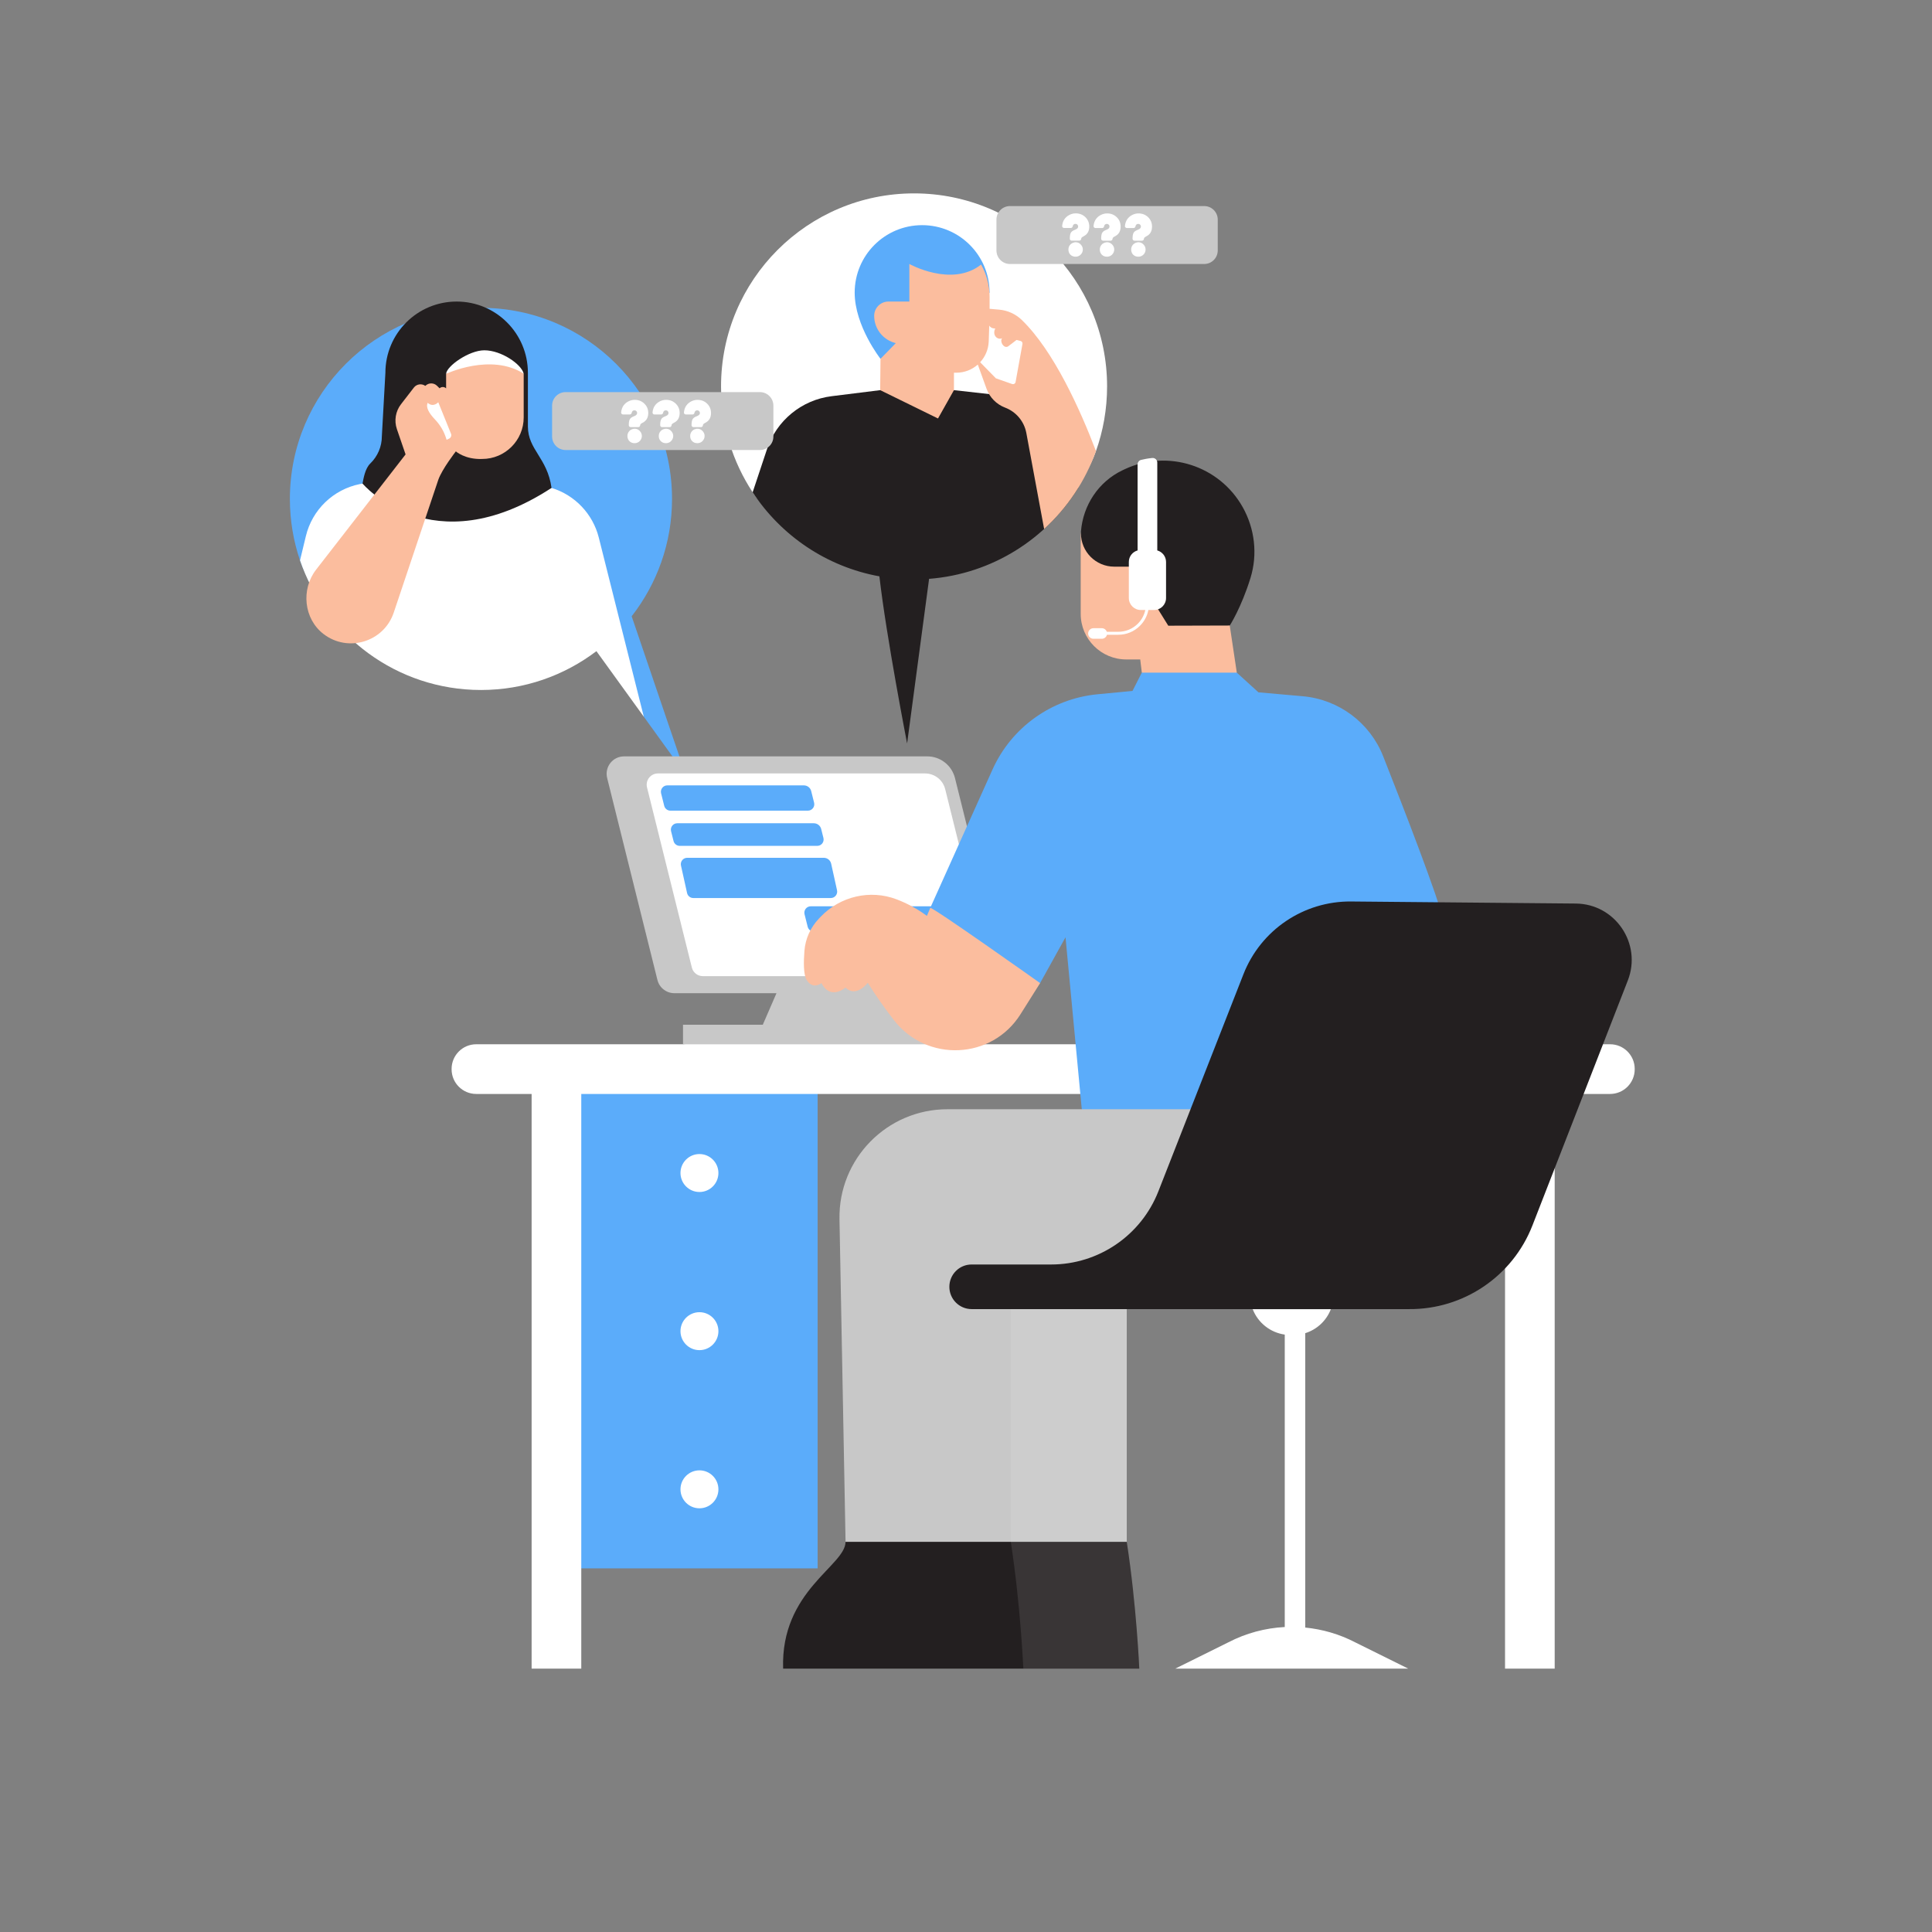 <svg version="1.0" preserveAspectRatio="xMidYMid meet" height="1080" viewBox="0 0 810 810" zoomAndPan="magnify" width="1080" xmlns:xlink="http://www.w3.org/1999/xlink" xmlns="http://www.w3.org/2000/svg"><rect x="0" y="0" width="810" height="810" fill="#808080" stroke="none"/><defs><filter id="8c532ea420" height="100%" width="100%" y="0%" x="0%"><feColorMatrix color-interpolation-filters="sRGB" values="0 0 0 0 1 0 0 0 0 1 0 0 0 0 1 0 0 0 1 0"></feColorMatrix></filter><clipPath id="49022ab056"><path clip-rule="nonzero" d="M 328 634 L 478 634 L 478 699.75 L 328 699.75 Z M 328 634"></path></clipPath><clipPath id="05605af9a7"><path clip-rule="nonzero" d="M 121.535 129 L 343 129 L 343 658 L 121.535 658 Z M 121.535 129"></path></clipPath><clipPath id="3f7f8f01b4"><path clip-rule="nonzero" d="M 189 430 L 686 430 L 686 699.75 L 189 699.75 Z M 189 430"></path></clipPath><clipPath id="968896cb10"><path clip-rule="nonzero" d="M 423 537 L 478 537 L 478 699.75 L 423 699.75 Z M 423 537"></path></clipPath><mask id="06df0eb9df"><g filter="url(#8c532ea420)"><rect fill-opacity="0.1" height="972" y="-81" fill="#000000" width="972" x="-81"></rect></g></mask><clipPath id="664acb436a"><path clip-rule="nonzero" d="M 0.359 0.359 L 54.84 0.359 L 54.84 162.602 L 0.359 162.602 Z M 0.359 0.359"></path></clipPath><clipPath id="10c071b25b"><rect height="163" y="0" width="55" x="0"></rect></clipPath><clipPath id="76113b765d"><path clip-rule="nonzero" d="M 179 89 L 591 89 L 591 699.75 L 179 699.75 Z M 179 89"></path></clipPath></defs><g clip-path="url(#49022ab056)"><path fill-rule="nonzero" fill-opacity="1" d="M 472.395 646.422 C 476.5 673.008 477.648 699.59 477.648 699.59 L 328.328 699.59 C 327.227 666.895 354.492 656.441 354.492 646.422 C 354.504 646.422 468.285 619.84 472.395 646.422 Z M 472.395 646.422" fill="#231f20"></path></g><g clip-path="url(#05605af9a7)"><path fill-rule="nonzero" fill-opacity="1" d="M 342.789 657.555 L 233.301 657.555 L 233.301 455.551 L 342.801 455.551 L 342.801 657.555 Z M 287.457 324.773 C 287.457 324.773 273.184 283.07 264.832 258.379 C 275.422 244.797 281.754 227.727 281.754 209.172 C 281.754 164.922 245.879 129.062 201.645 129.062 C 157.41 129.051 121.535 164.922 121.535 209.16 C 121.535 218.164 123.02 226.836 125.766 234.914 C 136.492 266.52 171.277 255.734 206.508 255.734 C 224.691 255.734 234.574 265.938 248.02 255.734 L 269.902 300.477 Z M 287.457 324.773" fill="#5bacfa"></path></g><g clip-path="url(#3f7f8f01b4)"><path fill-rule="nonzero" fill-opacity="1" d="M 685.359 448.141 L 685.359 448.312 C 685.359 454.016 680.734 458.645 675.031 458.645 L 651.812 458.645 L 651.812 699.59 L 630.992 699.59 L 630.992 458.645 L 243.703 458.645 L 243.703 699.59 L 222.883 699.59 L 222.883 458.645 L 199.664 458.645 C 193.961 458.645 189.336 454.016 189.336 448.312 L 189.336 448.141 C 189.336 442.438 193.961 437.812 199.664 437.812 L 286.355 437.812 L 371.602 430.254 L 405.68 437.812 L 675.043 437.812 C 680.734 437.812 685.359 442.438 685.359 448.141 Z M 685.359 448.141" fill="#ffffff"></path></g><path fill-rule="nonzero" fill-opacity="1" d="M 319.805 429.621 L 325.547 416.398 L 282.719 416.398 C 279.367 416.398 276.434 414.109 275.633 410.855 L 254.551 326.184 C 253.402 321.566 256.891 317.113 261.641 317.113 L 388.758 317.113 C 394.25 317.113 399.035 320.863 400.375 326.195 L 420.574 407.332 C 421.723 411.945 418.234 416.398 413.484 416.398 L 396.586 416.398 L 405.668 437.824 L 286.355 437.824 L 286.355 429.621 Z M 499.262 436.055 L 453.527 465.051 L 397.219 465.051 C 371.883 465.051 351.473 485.844 351.957 511.18 L 354.504 646.422 L 472.395 646.422 L 472.395 538.777 L 510.543 497.016 Z M 499.262 436.055" fill="#c8c8c8"></path><g clip-path="url(#968896cb10)"><g mask="url(#06df0eb9df)"><g transform="matrix(1, 0, 0, 1, 423, 537)"><g clip-path="url(#10c071b25b)"><g clip-path="url(#664acb436a)"><path fill-rule="nonzero" fill-opacity="1" d="M 49.395 3.387 L 49.395 109.422 C 53.5 136.008 54.648 162.59 54.648 162.59 L 6.035 162.59 C 6.035 162.59 4.883 136.008 0.777 109.422 L 0.777 0.984 C 0.777 0.996 29.625 2.422 49.395 3.387 Z M 49.395 3.387" fill="#ffffff"></path></g></g></g></g></g><path fill-rule="nonzero" fill-opacity="1" d="M 125.789 234.914 C 126.469 232.129 127.336 228.52 128.227 224.809 C 130.875 213.734 139.707 205.199 150.879 202.949 L 152.004 202.727 L 231.234 204.559 C 241.031 207.551 248.551 215.457 251.051 225.391 L 269.918 300.488 L 250.051 273 C 236.602 283.207 219.84 289.281 201.656 289.281 C 166.414 289.281 136.516 266.52 125.789 234.914 Z M 414.328 403.383 L 396.277 330.871 C 395.312 326.984 391.824 324.266 387.816 324.266 L 275.855 324.266 C 272.785 324.266 270.523 327.148 271.266 330.129 L 290.066 405.66 C 290.586 407.766 292.48 409.25 294.656 409.25 L 409.738 409.25 C 412.805 409.25 415.07 406.367 414.328 403.383 Z M 383.227 81.078 C 338.535 81.078 302.301 117.309 302.301 162.004 C 302.301 178.395 307.176 193.648 315.551 206.387 C 330.012 228.395 354.926 218.66 383.227 218.66 C 418.422 218.66 448.355 220.453 459.504 189.094 C 462.508 180.621 464.152 171.504 464.152 162.004 C 464.152 117.309 427.922 81.078 383.227 81.078 Z M 383.227 81.078" fill="#ffffff"></path><path fill-rule="nonzero" fill-opacity="1" d="M 338.719 339.875 L 281.074 339.875 C 279.848 339.875 278.773 339.035 278.477 337.848 L 277.164 332.602 C 276.746 330.906 278.02 329.273 279.762 329.273 L 337.023 329.273 C 338.484 329.273 339.758 330.266 340.105 331.688 L 341.316 336.547 C 341.738 338.23 340.465 339.875 338.719 339.875 Z M 345.227 351.316 L 344.285 347.57 C 343.941 346.16 342.664 345.156 341.207 345.156 L 283.945 345.156 C 282.199 345.156 280.926 346.789 281.348 348.484 L 282.387 352.605 C 282.684 353.793 283.758 354.633 284.984 354.633 L 342.629 354.633 C 344.371 354.645 345.648 353.012 345.227 351.316 Z M 350.918 373.188 L 348.453 362.043 C 348.109 360.633 346.836 359.633 345.375 359.633 L 288.113 359.633 C 286.367 359.633 285.094 361.266 285.516 362.957 L 288.074 374.477 C 288.371 375.664 289.449 376.504 290.672 376.504 L 348.32 376.504 C 350.051 376.504 351.324 374.871 350.918 373.188 Z M 605.707 387.34 C 602.379 374.699 589.094 340.344 579.891 317.051 C 574.324 302.977 561.285 293.238 546.195 291.902 L 527.602 290.258 L 518.523 281.996 L 503.32 271.938 L 478.703 281.996 L 474.805 289.676 L 460.145 291.074 C 440.859 292.918 424.051 304.965 416.109 322.633 L 390.316 379.969 L 339.906 379.969 C 338.164 379.969 336.891 381.602 337.309 383.297 L 338.621 388.539 C 338.918 389.727 339.992 390.57 341.219 390.57 L 396.922 390.57 L 416.258 418.391 L 436.074 412.145 L 446.723 392.969 L 453.539 465.039 L 535.84 465.039 C 535.84 465.062 610.941 407.207 605.707 387.34 Z M 407.066 132.836 L 414.883 122.68 C 414.883 107.066 402.23 94.398 386.605 94.398 C 370.98 94.398 358.328 107.055 358.328 122.68 C 358.328 136.68 369.152 150.438 369.152 150.438 Z M 407.066 132.836" fill="#5bacfa"></path><path fill-rule="nonzero" fill-opacity="1" d="M 151.992 202.727 C 152.422 200.461 153.09 196.406 155.242 194.328 C 158.336 191.332 160.094 187.227 160.094 182.922 L 161.578 156.301 C 161.578 139.797 174.949 126.426 191.453 126.426 C 207.953 126.426 221.324 139.797 221.324 156.301 L 221.324 178.789 C 221.324 188.562 229.465 191.879 231.234 204.559 C 181.023 237.34 151.992 202.727 151.992 202.727 Z M 521.008 212.621 C 511.234 195.219 489.699 188.254 471.613 196.691 C 471.254 196.852 470.91 197.023 470.551 197.195 C 460.516 201.996 454.023 211.906 453.195 222.891 C 453.195 223.113 453.195 223.348 453.195 223.57 C 453.168 231.289 454.098 250.242 461.816 250.242 L 473.805 250.242 L 478.184 264.875 L 484.48 274.992 L 515.578 262.266 C 515.578 262.266 520.402 254.828 524.273 242.312 C 527.328 232.402 526.078 221.664 521.008 212.621 Z M 452.082 204.52 L 436.098 167.605 L 399.953 163.574 L 369.016 163.574 L 348.641 166.109 C 336.098 167.668 325.57 176.305 321.574 188.301 L 315.551 206.398 C 327.477 224.547 346.512 237.609 368.691 241.633 C 371.602 267.09 380.309 311.695 380.309 311.695 L 389.523 242.684 C 415.984 240.629 438.855 225.883 452.082 204.52 Z M 398.023 539.496 C 398.023 544.664 402.215 548.848 407.375 548.848 L 525.375 548.848 L 537.473 556.984 L 557.969 548.848 L 590.664 548.848 C 613.551 549.059 634.184 535.09 642.484 513.766 L 682.477 411.055 C 688.477 395.629 677.195 378.965 660.656 378.816 L 566.469 377.953 C 546.551 377.766 528.59 389.902 521.316 408.457 L 485.652 499.477 C 478.406 517.969 460.566 530.145 440.699 530.145 L 407.363 530.145 C 402.215 530.129 398.023 534.324 398.023 539.496 Z M 398.023 539.496" fill="#231f20"></path><path fill-rule="nonzero" fill-opacity="1" d="M 318.582 188.672 L 237.137 188.672 C 234.004 188.672 231.469 186.137 231.469 183.008 L 231.469 170.055 C 231.469 166.926 234.004 164.391 237.137 164.391 L 318.582 164.391 C 321.711 164.391 324.246 166.926 324.246 170.055 L 324.246 183.008 C 324.258 186.137 321.711 188.672 318.582 188.672 Z M 510.543 105.012 L 510.543 92.062 C 510.543 88.934 508.008 86.395 504.879 86.395 L 423.43 86.395 C 420.301 86.395 417.766 88.934 417.766 92.062 L 417.766 105.012 C 417.766 108.145 420.301 110.68 423.43 110.68 L 504.879 110.68 C 508.008 110.68 510.543 108.145 510.543 105.012 Z M 510.543 105.012" fill="#c8c8c8"></path><path fill-rule="nonzero" fill-opacity="1" d="M 219.559 156.66 L 187.035 156.734 C 187.184 153.555 196.598 146.863 203.055 146.863 C 210.203 146.863 218.652 152.738 219.559 156.66 Z M 219.559 156.66" fill="#ffffff"></path><path fill-rule="nonzero" fill-opacity="1" d="M 187.035 156.734 L 187.035 162.832 C 186.281 162.078 185.07 162.066 184.301 162.797 L 183.199 161.719 C 181.914 160.469 179.871 160.422 178.523 161.594 L 178.312 161.781 C 176.793 160.691 174.664 161 173.527 162.484 L 168.133 169.461 C 165.832 172.43 165.188 176.367 166.402 179.914 L 170.039 190.516 L 132.543 238.809 C 126.125 247.074 127.348 259.457 135.66 265.828 C 145.93 273.695 160.945 269.141 165.078 256.832 L 183.758 201.156 C 185.34 196.652 191.117 189.242 191.117 189.242 C 191.117 189.242 194.977 192.707 202.152 192.422 C 211.762 192.422 219.559 184.629 219.559 175.016 L 219.559 156.66 C 205.75 147.863 187.035 156.734 187.035 156.734 Z M 459.492 189.094 C 455 201.738 447.465 212.934 437.758 221.789 L 430.297 181.547 C 429.395 176.688 426.027 172.652 421.402 170.898 C 417.777 169.523 414.934 166.629 413.609 162.98 L 409.949 152.848 C 407.547 154.977 404.383 156.262 400.93 156.262 L 399.953 156.262 L 399.953 163.562 L 393.262 175.449 L 369.016 163.562 L 369.152 150.438 L 375.57 143.855 C 370.375 142.633 366.504 137.969 366.504 132.402 C 366.504 129.098 369.176 126.426 372.477 126.426 L 381.25 126.426 L 381.25 110.68 C 381.25 110.68 399.062 120.613 411.332 110.914 C 413.598 114.934 414.895 119.574 414.895 124.523 L 414.895 129.469 L 418.867 129.816 C 422.441 130.125 425.82 131.648 428.391 134.145 C 441.84 147.16 452.898 171.812 459.492 189.094 Z M 515.578 262.254 L 518.535 282.008 L 478.715 282.008 L 478.047 276.477 L 472.195 276.477 C 461.645 276.477 453.094 267.93 453.094 257.379 L 453.094 225.266 C 453.094 224.461 453.133 223.668 453.195 222.891 C 453.195 223.113 453.195 223.348 453.195 223.57 C 453.168 231.289 459.418 237.574 467.148 237.574 L 479.133 237.574 L 483.516 252.207 L 489.809 262.328 Z M 390.02 380.66 C 390.402 379.758 436.074 412.168 436.074 412.168 L 427.848 425.23 C 415.836 444.305 388.586 445.504 374.777 427.691 C 370.945 422.742 367.184 417.461 363.82 412.031 C 363.82 412.031 359.02 418.477 354.469 414.047 C 354.469 414.047 348.23 419.539 344.41 412.168 C 344.41 412.168 340.848 415.113 338.199 410.855 C 336.828 408.656 336.891 403.297 337.262 398.621 C 337.668 393.574 339.797 388.836 343.285 385.176 L 344.051 384.371 C 352.242 375.773 364.797 372.828 375.891 377.047 C 380.012 378.621 384.367 380.848 388.609 383.988 Z M 390.02 380.66" fill="#fbbd9e"></path><g clip-path="url(#76113b765d)"><path fill-rule="nonzero" fill-opacity="1" d="M 189.09 181.844 C 189.41 182.625 189.062 183.516 188.297 183.887 L 187.234 184.395 L 187.035 183.75 C 186.121 180.793 184.5 178.109 182.359 175.859 C 179.871 173.234 178.438 170.812 179.305 168.883 C 181.668 170.996 183.746 168.645 183.746 168.645 Z M 427.871 142.953 L 426.203 142.52 L 422.641 145.23 C 420.895 146.281 419.039 143.273 420.117 141.828 C 418.039 142.656 415.91 140.418 417.27 137.707 C 417.27 137.707 415.625 137.906 414.746 136.52 L 414.523 143.25 C 414.375 146.578 413.039 149.598 410.926 151.871 L 417.543 158.625 L 424.336 161 C 424.977 161.223 425.672 160.828 425.793 160.148 L 428.676 144.191 C 428.789 143.645 428.441 143.102 427.871 142.953 Z M 568.164 688.555 C 561.559 685.117 554.445 683.078 547.234 682.359 L 547.234 558.941 C 552.07 557.418 556.078 553.781 557.969 548.883 L 525.203 548.883 C 527.441 554.66 532.625 558.68 538.637 559.535 L 538.637 682.137 C 530.508 682.559 522.441 684.684 515.008 688.543 L 492.742 699.578 L 590.406 699.578 Z M 485.195 230.77 L 485.195 193.93 C 485.195 192.781 484.195 191.891 483.055 192.016 C 481.102 192.211 479.492 192.547 478.406 192.816 C 477.539 193.027 476.945 193.809 476.945 194.688 L 476.945 230.77 C 474.828 231.363 473.27 233.281 473.27 235.582 L 473.27 250.723 C 473.27 253.492 475.523 255.746 478.293 255.746 L 480.172 255.746 C 479.703 257.91 478.641 259.891 477.031 261.496 C 474.844 263.676 471.934 264.875 468.844 264.875 C 468.832 264.875 468.816 264.875 468.805 264.875 C 466.766 264.863 465.219 264.863 464.031 264.875 C 463.734 264.008 462.918 263.379 461.953 263.379 L 458.426 263.379 C 457.203 263.379 456.211 264.367 456.211 265.594 C 456.211 266.816 457.203 267.805 458.426 267.805 L 461.953 267.805 C 462.992 267.805 463.855 267.09 464.094 266.125 C 465.266 266.125 466.789 266.125 468.805 266.125 C 468.816 266.125 468.844 266.125 468.855 266.125 C 472.281 266.125 475.496 264.801 477.922 262.375 C 479.766 260.547 480.977 258.246 481.461 255.746 L 483.848 255.746 C 486.617 255.746 488.871 253.492 488.871 250.723 L 488.871 235.582 C 488.859 233.281 487.301 231.363 485.195 230.77 Z M 293.246 483.84 C 288.855 483.84 285.293 487.402 285.293 491.797 C 285.293 496.188 288.855 499.75 293.246 499.75 C 297.637 499.75 301.199 496.188 301.199 491.797 C 301.199 487.402 297.637 483.84 293.246 483.84 Z M 293.246 550.145 C 288.855 550.145 285.293 553.707 285.293 558.102 C 285.293 562.492 288.855 566.055 293.246 566.055 C 297.637 566.055 301.199 562.492 301.199 558.102 C 301.199 553.707 297.637 550.145 293.246 550.145 Z M 293.246 616.449 C 288.855 616.449 285.293 620.012 285.293 624.406 C 285.293 628.797 288.855 632.359 293.246 632.359 C 297.637 632.359 301.199 628.797 301.199 624.406 C 301.199 620.012 297.637 616.449 293.246 616.449 Z M 266.105 167.633 C 265.203 167.633 264.336 167.844 263.496 168.262 C 262.656 168.684 261.973 169.266 261.441 169.98 C 260.875 170.773 260.527 171.738 260.414 172.891 C 260.367 173.359 260.75 173.77 261.219 173.77 L 264.039 173.77 C 264.438 173.77 264.758 173.484 264.832 173.098 C 264.969 172.395 265.363 172.035 266.02 172.035 C 266.328 172.035 266.59 172.148 266.801 172.355 C 267.008 172.566 267.121 172.828 267.121 173.137 C 267.121 173.668 266.801 174.078 266.145 174.363 L 265.277 174.746 C 264.645 175.031 264.215 175.414 263.977 175.922 C 263.742 176.426 263.621 177.207 263.621 178.27 C 263.621 178.715 263.977 179.074 264.422 179.074 L 267.59 179.074 C 268 179.074 268.332 178.766 268.383 178.371 C 268.406 178.148 268.457 177.984 268.52 177.887 C 268.629 177.703 268.938 177.48 269.445 177.219 C 271.004 176.441 271.785 175.078 271.785 173.16 C 271.785 171.602 271.238 170.293 270.152 169.227 C 269.051 168.164 267.703 167.633 266.105 167.633 Z M 266.355 179.754 C 265.312 179.668 264.273 180.125 263.645 180.969 C 263.25 181.488 263.051 182.094 263.051 182.797 C 263.051 183.676 263.336 184.395 263.891 184.961 C 264.461 185.531 265.18 185.805 266.055 185.805 C 266.824 185.805 267.492 185.555 268.047 185.074 C 268.73 184.492 269.125 183.613 269.102 182.723 C 269.074 181.934 268.777 181.238 268.195 180.656 C 267.676 180.113 267.059 179.816 266.355 179.754 Z M 279.504 179.754 C 278.465 179.668 277.426 180.125 276.793 180.969 C 276.398 181.488 276.199 182.094 276.199 182.797 C 276.199 183.676 276.484 184.395 277.043 184.961 C 277.609 185.531 278.328 185.805 279.207 185.805 C 279.973 185.805 280.641 185.555 281.199 185.074 C 281.879 184.492 282.273 183.613 282.25 182.723 C 282.223 181.934 281.926 181.238 281.348 180.656 C 280.84 180.113 280.219 179.816 279.504 179.754 Z M 279.27 167.633 C 278.363 167.633 277.5 167.844 276.656 168.262 C 275.816 168.684 275.137 169.266 274.605 169.98 C 274.035 170.773 273.688 171.738 273.578 172.891 C 273.527 173.359 273.91 173.77 274.383 173.77 L 277.203 173.77 C 277.598 173.77 277.918 173.484 277.992 173.098 C 278.129 172.395 278.527 172.035 279.18 172.035 C 279.492 172.035 279.75 172.148 279.961 172.355 C 280.172 172.566 280.281 172.828 280.281 173.137 C 280.281 173.668 279.961 174.078 279.305 174.363 L 278.438 174.746 C 277.809 175.031 277.375 175.414 277.141 175.922 C 276.906 176.426 276.781 177.207 276.781 178.27 C 276.781 178.715 277.141 179.074 277.586 179.074 L 280.754 179.074 C 281.16 179.074 281.496 178.766 281.543 178.371 C 281.57 178.148 281.617 177.984 281.68 177.887 C 281.793 177.703 282.102 177.48 282.609 177.219 C 284.168 176.441 284.945 175.078 284.945 173.16 C 284.945 171.602 284.402 170.293 283.312 169.227 C 282.211 168.164 280.863 167.633 279.27 167.633 Z M 292.664 179.754 C 291.625 179.668 290.586 180.125 289.957 180.969 C 289.559 181.488 289.363 182.094 289.363 182.797 C 289.363 183.676 289.648 184.395 290.203 184.961 C 290.773 185.531 291.488 185.805 292.367 185.805 C 293.137 185.805 293.805 185.555 294.359 185.074 C 295.039 184.492 295.438 183.613 295.41 182.723 C 295.387 181.934 295.09 181.238 294.508 180.656 C 293.988 180.113 293.371 179.816 292.664 179.754 Z M 287.531 173.77 L 290.352 173.77 C 290.746 173.77 291.07 173.484 291.145 173.098 C 291.281 172.395 291.676 172.035 292.332 172.035 C 292.641 172.035 292.898 172.148 293.109 172.355 C 293.32 172.566 293.434 172.828 293.434 173.137 C 293.434 173.668 293.109 174.078 292.453 174.363 L 291.59 174.746 C 290.957 175.031 290.523 175.414 290.289 175.922 C 290.055 176.426 289.93 177.207 289.93 178.27 C 289.93 178.715 290.289 179.074 290.734 179.074 L 293.902 179.074 C 294.309 179.074 294.645 178.766 294.695 178.371 C 294.719 178.148 294.77 177.984 294.828 177.887 C 294.941 177.703 295.25 177.48 295.758 177.219 C 297.316 176.441 298.094 175.078 298.094 173.16 C 298.094 171.602 297.551 170.293 296.461 169.227 C 295.375 168.176 294.027 167.645 292.43 167.645 C 291.527 167.645 290.66 167.855 289.82 168.273 C 288.98 168.695 288.297 169.277 287.766 169.996 C 287.199 170.785 286.852 171.75 286.738 172.902 C 286.691 173.359 287.062 173.77 287.531 173.77 Z M 451.238 101.574 C 450.199 101.488 449.16 101.945 448.531 102.785 C 448.133 103.305 447.938 103.914 447.938 104.617 C 447.938 105.496 448.223 106.215 448.777 106.781 C 449.348 107.352 450.062 107.625 450.941 107.625 C 451.711 107.625 452.379 107.375 452.934 106.895 C 453.613 106.312 454.012 105.434 453.984 104.543 C 453.961 103.75 453.664 103.059 453.082 102.477 C 452.574 101.945 451.957 101.637 451.238 101.574 Z M 455.039 91.035 C 453.949 89.984 452.602 89.453 451.004 89.453 C 450.102 89.453 449.234 89.66 448.395 90.082 C 447.555 90.504 446.871 91.086 446.34 91.801 C 445.773 92.594 445.426 93.559 445.312 94.711 C 445.266 95.18 445.648 95.586 446.117 95.586 L 448.938 95.586 C 449.336 95.586 449.656 95.305 449.73 94.918 C 449.867 94.215 450.262 93.855 450.918 93.855 C 451.227 93.855 451.488 93.969 451.699 94.176 C 451.906 94.387 452.02 94.648 452.02 94.957 C 452.02 95.488 451.699 95.898 451.043 96.18 L 450.176 96.566 C 449.543 96.848 449.113 97.234 448.875 97.738 C 448.641 98.246 448.52 99.027 448.52 100.09 C 448.52 100.535 448.875 100.895 449.32 100.895 L 452.488 100.895 C 452.898 100.895 453.23 100.586 453.281 100.188 C 453.305 99.965 453.355 99.805 453.418 99.707 C 453.527 99.52 453.836 99.297 454.344 99.039 C 455.902 98.258 456.684 96.898 456.684 94.98 C 456.672 93.41 456.125 92.098 455.039 91.035 Z M 464.402 101.574 C 463.363 101.488 462.324 101.945 461.691 102.785 C 461.297 103.305 461.098 103.914 461.098 104.617 C 461.098 105.496 461.383 106.215 461.941 106.781 C 462.508 107.352 463.227 107.625 464.105 107.625 C 464.871 107.625 465.539 107.375 466.098 106.895 C 466.777 106.312 467.172 105.434 467.148 104.543 C 467.125 103.75 466.824 103.059 466.246 102.477 C 465.727 101.945 465.105 101.637 464.402 101.574 Z M 459.27 95.602 L 462.09 95.602 C 462.484 95.602 462.805 95.316 462.879 94.934 C 463.016 94.227 463.41 93.867 464.066 93.867 C 464.375 93.867 464.637 93.98 464.848 94.191 C 465.059 94.398 465.168 94.66 465.168 94.969 C 465.168 95.5 464.848 95.91 464.191 96.195 L 463.324 96.578 C 462.695 96.863 462.262 97.246 462.027 97.754 C 461.793 98.258 461.668 99.039 461.668 100.102 C 461.668 100.547 462.027 100.906 462.473 100.906 L 465.637 100.906 C 466.047 100.906 466.379 100.598 466.43 100.203 C 466.453 99.98 466.504 99.816 466.566 99.719 C 466.676 99.535 466.988 99.312 467.496 99.051 C 469.055 98.273 469.832 96.91 469.832 94.992 C 469.832 93.434 469.289 92.125 468.199 91.059 C 467.109 90.008 465.762 89.477 464.168 89.477 C 463.262 89.477 462.398 89.688 461.555 90.109 C 460.715 90.527 460.035 91.109 459.504 91.828 C 458.934 92.617 458.586 93.582 458.477 94.734 C 458.426 95.191 458.797 95.602 459.27 95.602 Z M 472.43 95.602 L 475.25 95.602 C 475.645 95.602 475.969 95.316 476.043 94.934 C 476.18 94.227 476.574 93.867 477.23 93.867 C 477.539 93.867 477.797 93.98 478.008 94.191 C 478.219 94.398 478.332 94.66 478.332 94.969 C 478.332 95.5 478.008 95.91 477.352 96.195 L 476.488 96.578 C 475.855 96.863 475.422 97.246 475.188 97.754 C 474.953 98.258 474.828 99.039 474.828 100.102 C 474.828 100.547 475.188 100.906 475.633 100.906 L 478.801 100.906 C 479.207 100.906 479.543 100.598 479.594 100.203 C 479.617 99.98 479.668 99.816 479.727 99.719 C 479.84 99.535 480.148 99.312 480.656 99.051 C 482.215 98.273 482.992 96.91 482.992 94.992 C 482.992 93.434 482.449 92.125 481.359 91.059 C 480.273 90.008 478.926 89.477 477.328 89.477 C 476.426 89.477 475.559 89.688 474.719 90.109 C 473.879 90.527 473.195 91.109 472.664 91.828 C 472.098 92.617 471.75 93.582 471.637 94.734 C 471.59 95.191 471.961 95.602 472.43 95.602 Z M 477.551 101.574 C 476.512 101.488 475.473 101.945 474.844 102.785 C 474.445 103.305 474.25 103.914 474.25 104.617 C 474.25 105.496 474.531 106.215 475.09 106.781 C 475.66 107.352 476.375 107.625 477.254 107.625 C 478.02 107.625 478.688 107.375 479.246 106.895 C 479.926 106.312 480.32 105.434 480.297 104.543 C 480.273 103.75 479.977 103.059 479.395 102.477 C 478.887 101.945 478.27 101.637 477.551 101.574 Z M 477.551 101.574" fill="#ffffff"></path></g></svg>